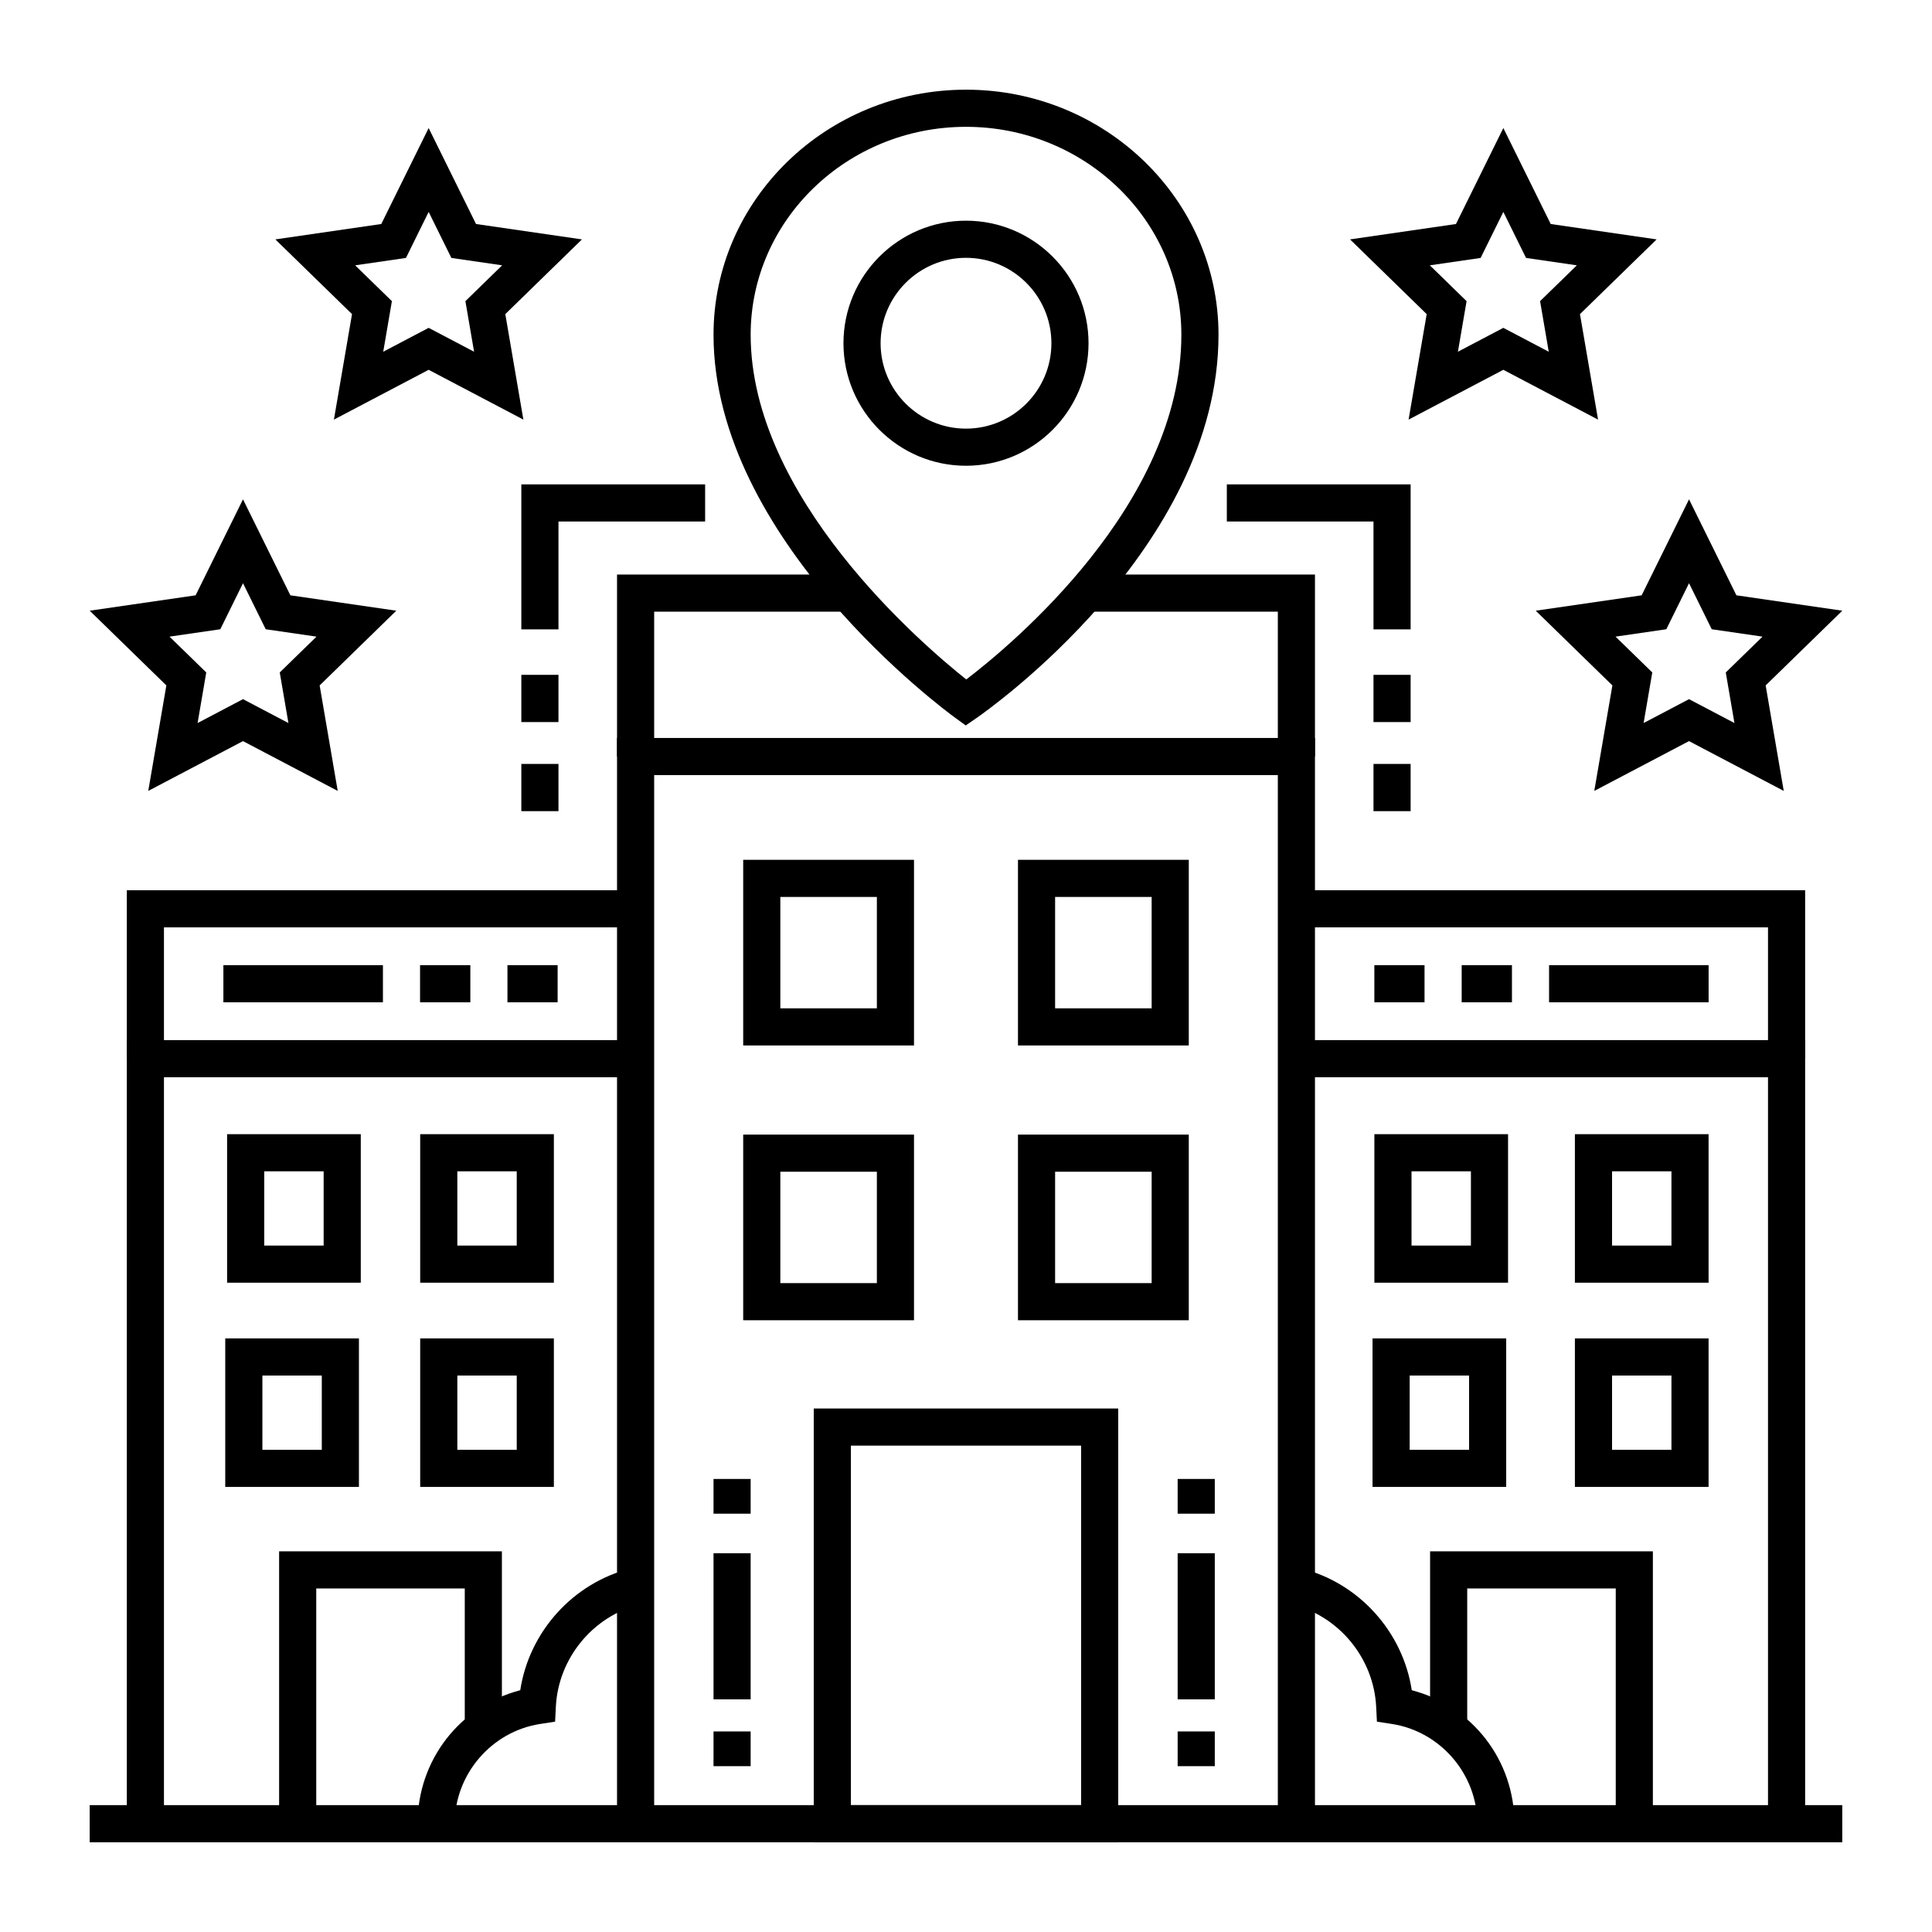 <?xml version="1.0" encoding="UTF-8"?>
<!-- Uploaded to: SVG Repo, www.svgrepo.com, Generator: SVG Repo Mixer Tools -->
<svg fill="#000000" width="800px" height="800px" version="1.1" viewBox="144 144 512 512" xmlns="http://www.w3.org/2000/svg">
 <g>
  <path d="m187.45 627.3h-9.84v-207.66h134.82v9.84h-124.98z"/>
  <path d="m187.45 424.57h-9.84v-44.648h134.82v9.84h-124.98z"/>
  <path d="m239.61 483.93h-35.426v-39.359h35.426zm-25.582-9.84h15.742v-19.68h-15.742z"/>
  <path d="m290.78 483.93h-35.426v-39.359h35.426zm-25.582-9.84h15.742v-19.68h-15.742z"/>
  <path d="m239.12 538.05h-35.426v-39.359h35.426zm-25.582-9.84h15.742v-19.68h-15.742z"/>
  <path d="m290.78 538.05h-35.426v-39.359h35.426zm-25.582-9.84h15.742v-19.68h-15.742z"/>
  <path d="m203.2 399.78h42.281v9.84h-42.281z"/>
  <path d="m255.32 399.78h13.324v9.84h-13.324z"/>
  <path d="m278.48 399.78h13.297v9.84h-13.297z"/>
  <path d="m227.81 627.3h-9.84v-72.18h59.039v46.973h-9.84v-37.133h-39.359z"/>
  <path d="m622.38 627.3h-9.84v-197.82h-124.98v-9.84h134.82z"/>
  <path d="m622.38 424.57h-9.84v-34.809h-124.98v-9.84h134.82z"/>
  <path d="m543.65 483.93h-35.426v-39.359h35.426zm-25.582-9.84h15.742v-19.68h-15.742z"/>
  <path d="m596.79 483.93h-35.426v-39.359h35.426zm-25.582-9.84h15.742v-19.68h-15.742z"/>
  <path d="m543.16 538.05h-35.426v-39.359h35.426zm-25.582-9.84h15.742v-19.68h-15.742z"/>
  <path d="m596.79 538.05h-35.426v-39.359h35.426zm-25.582-9.84h15.742v-19.68h-15.742z"/>
  <path d="m554.52 399.78h42.281v9.84h-42.281z"/>
  <path d="m531.36 399.78h13.324v9.84h-13.324z"/>
  <path d="m508.22 399.78h13.297v9.84h-13.297z"/>
  <path d="m582.03 627.3h-9.84v-62.34h-39.363v37.133h-9.84v-46.973h59.043z"/>
  <path d="m292 310.79h-9.84v-38.426h48.707v9.84h-38.867z"/>
  <path d="m282.16 322.84h9.84v12.516h-9.84z"/>
  <path d="m517.83 310.79h-9.84v-28.586h-38.867v-9.84h48.707z"/>
  <path d="m507.99 322.84h9.84v12.516h-9.84z"/>
  <path d="m282.16 346.45h9.84v12.516h-9.84z"/>
  <path d="m507.99 346.45h9.84v12.516h-9.84z"/>
  <path d="m492.48 627.3h-9.84v-277.89h-165.28v277.89h-9.84v-287.73h184.96z"/>
  <path d="m440.34 632.22h-80.688v-114.95h80.688zm-70.848-9.84h61.008v-95.273h-61.008z"/>
  <path d="m386.22 421.06h-45.266v-49.199h45.266zm-35.426-9.84h25.586v-29.52h-25.586z"/>
  <path d="m459.04 421.06h-45.266v-49.199h45.266zm-35.426-9.84h25.586v-29.52h-25.586z"/>
  <path d="m386.22 493.88h-45.266v-49.199h45.266zm-35.426-9.84h25.586v-29.52h-25.586z"/>
  <path d="m459.04 493.88h-45.266v-49.199h45.266zm-35.426-9.84h25.586v-29.52h-25.586z"/>
  <path d="m333.09 602.85h9.84v9.203h-9.84z"/>
  <path d="m333.09 555.62h9.84v38.723h-9.84z"/>
  <path d="m456.09 602.85h9.84v9.203h-9.84z"/>
  <path d="m333.09 535.94h9.84v9.203h-9.84z"/>
  <path d="m456.09 535.94h9.84v9.203h-9.84z"/>
  <path d="m456.09 555.62h9.84v38.723h-9.84z"/>
  <path d="m264.5 627.3h-9.84c0-16.883 11.234-31.199 27.211-35.375 2.359-15.48 13.988-28.473 29.383-32.301l2.375 9.547c-12.484 3.106-21.66 14.246-22.32 27.086l-0.203 4-3.957 0.609c-12.914 1.992-22.648 13.355-22.648 26.434z"/>
  <path d="m545.34 627.3h-9.84c0-13.078-9.734-24.441-22.645-26.434l-3.957-0.609-0.203-4c-0.66-12.844-9.84-23.98-22.32-27.086l2.375-9.547c15.395 3.832 27.023 16.824 29.383 32.301 15.973 4.176 27.207 18.492 27.207 35.375z"/>
  <path d="m167.77 622.38h464.45v9.84h-464.45z"/>
  <path d="m399.93 336.25-2.816-2.047c-2.617-1.898-64.023-47.105-64.023-101.5 0-35.805 30.016-64.934 66.914-64.934 36.895 0 66.914 29.129 66.914 64.934 0 56.691-61.5 99.766-64.117 101.57zm0.074-158.64c-31.469 0-57.07 24.715-57.07 55.094 0 43.094 45.254 81.91 57.137 91.359 11.926-9.094 57.004-46.449 57.004-91.359 0-30.379-25.602-55.094-57.07-55.094z"/>
  <path d="m492.48 344.49h-9.84v-38.391h-50.926v-9.84h60.766z"/>
  <path d="m317.36 344.49h-9.84v-48.23h61.504v9.84h-51.664z"/>
  <path d="m400 267.43c-17.906 0-32.473-14.566-32.473-32.473s14.566-32.473 32.473-32.473 32.473 14.566 32.473 32.473c-0.004 17.906-14.57 32.473-32.473 32.473zm0-55.105c-12.48 0-22.633 10.152-22.633 22.633s10.152 22.633 22.633 22.633 22.633-10.152 22.633-22.633c-0.004-12.48-10.152-22.633-22.633-22.633z"/>
  <path d="m233.5 353.6-25.105-13.199-25.105 13.199 4.797-27.957-20.316-19.801 28.07-4.078 12.555-25.434 12.555 25.434 28.07 4.078-20.312 19.801zm-25.105-24.316 12.039 6.328-2.297-13.406 9.738-9.492-13.457-1.957-6.019-12.195-6.019 12.195-13.457 1.957 9.738 9.492-2.297 13.406z"/>
  <path d="m282.7 255.2-25.105-13.199-25.105 13.199 4.797-27.957-20.316-19.801 28.07-4.078 12.555-25.434 12.555 25.434 28.07 4.078-20.312 19.801zm-25.105-24.316 12.039 6.328-2.297-13.406 9.738-9.492-13.457-1.957-6.019-12.195-6.019 12.195-13.461 1.957 9.738 9.492-2.297 13.406z"/>
  <path d="m616.71 353.6-25.105-13.199-25.105 13.199 4.797-27.957-20.312-19.801 28.07-4.078 12.555-25.434 12.555 25.434 28.062 4.078-20.312 19.801zm-25.105-24.316 12.039 6.328-2.297-13.406 9.738-9.492-13.457-1.957-6.019-12.195-6.019 12.195-13.457 1.957 9.738 9.492-2.297 13.406z"/>
  <path d="m567.5 255.2-25.105-13.199-25.105 13.199 4.797-27.957-20.312-19.801 28.07-4.078 12.555-25.434 12.555 25.434 28.066 4.078-20.312 19.801zm-25.105-24.316 12.039 6.328-2.297-13.406 9.738-9.492-13.457-1.957-6.019-12.195-6.019 12.195-13.457 1.957 9.738 9.492-2.297 13.406z"/>
 </g>
</svg>